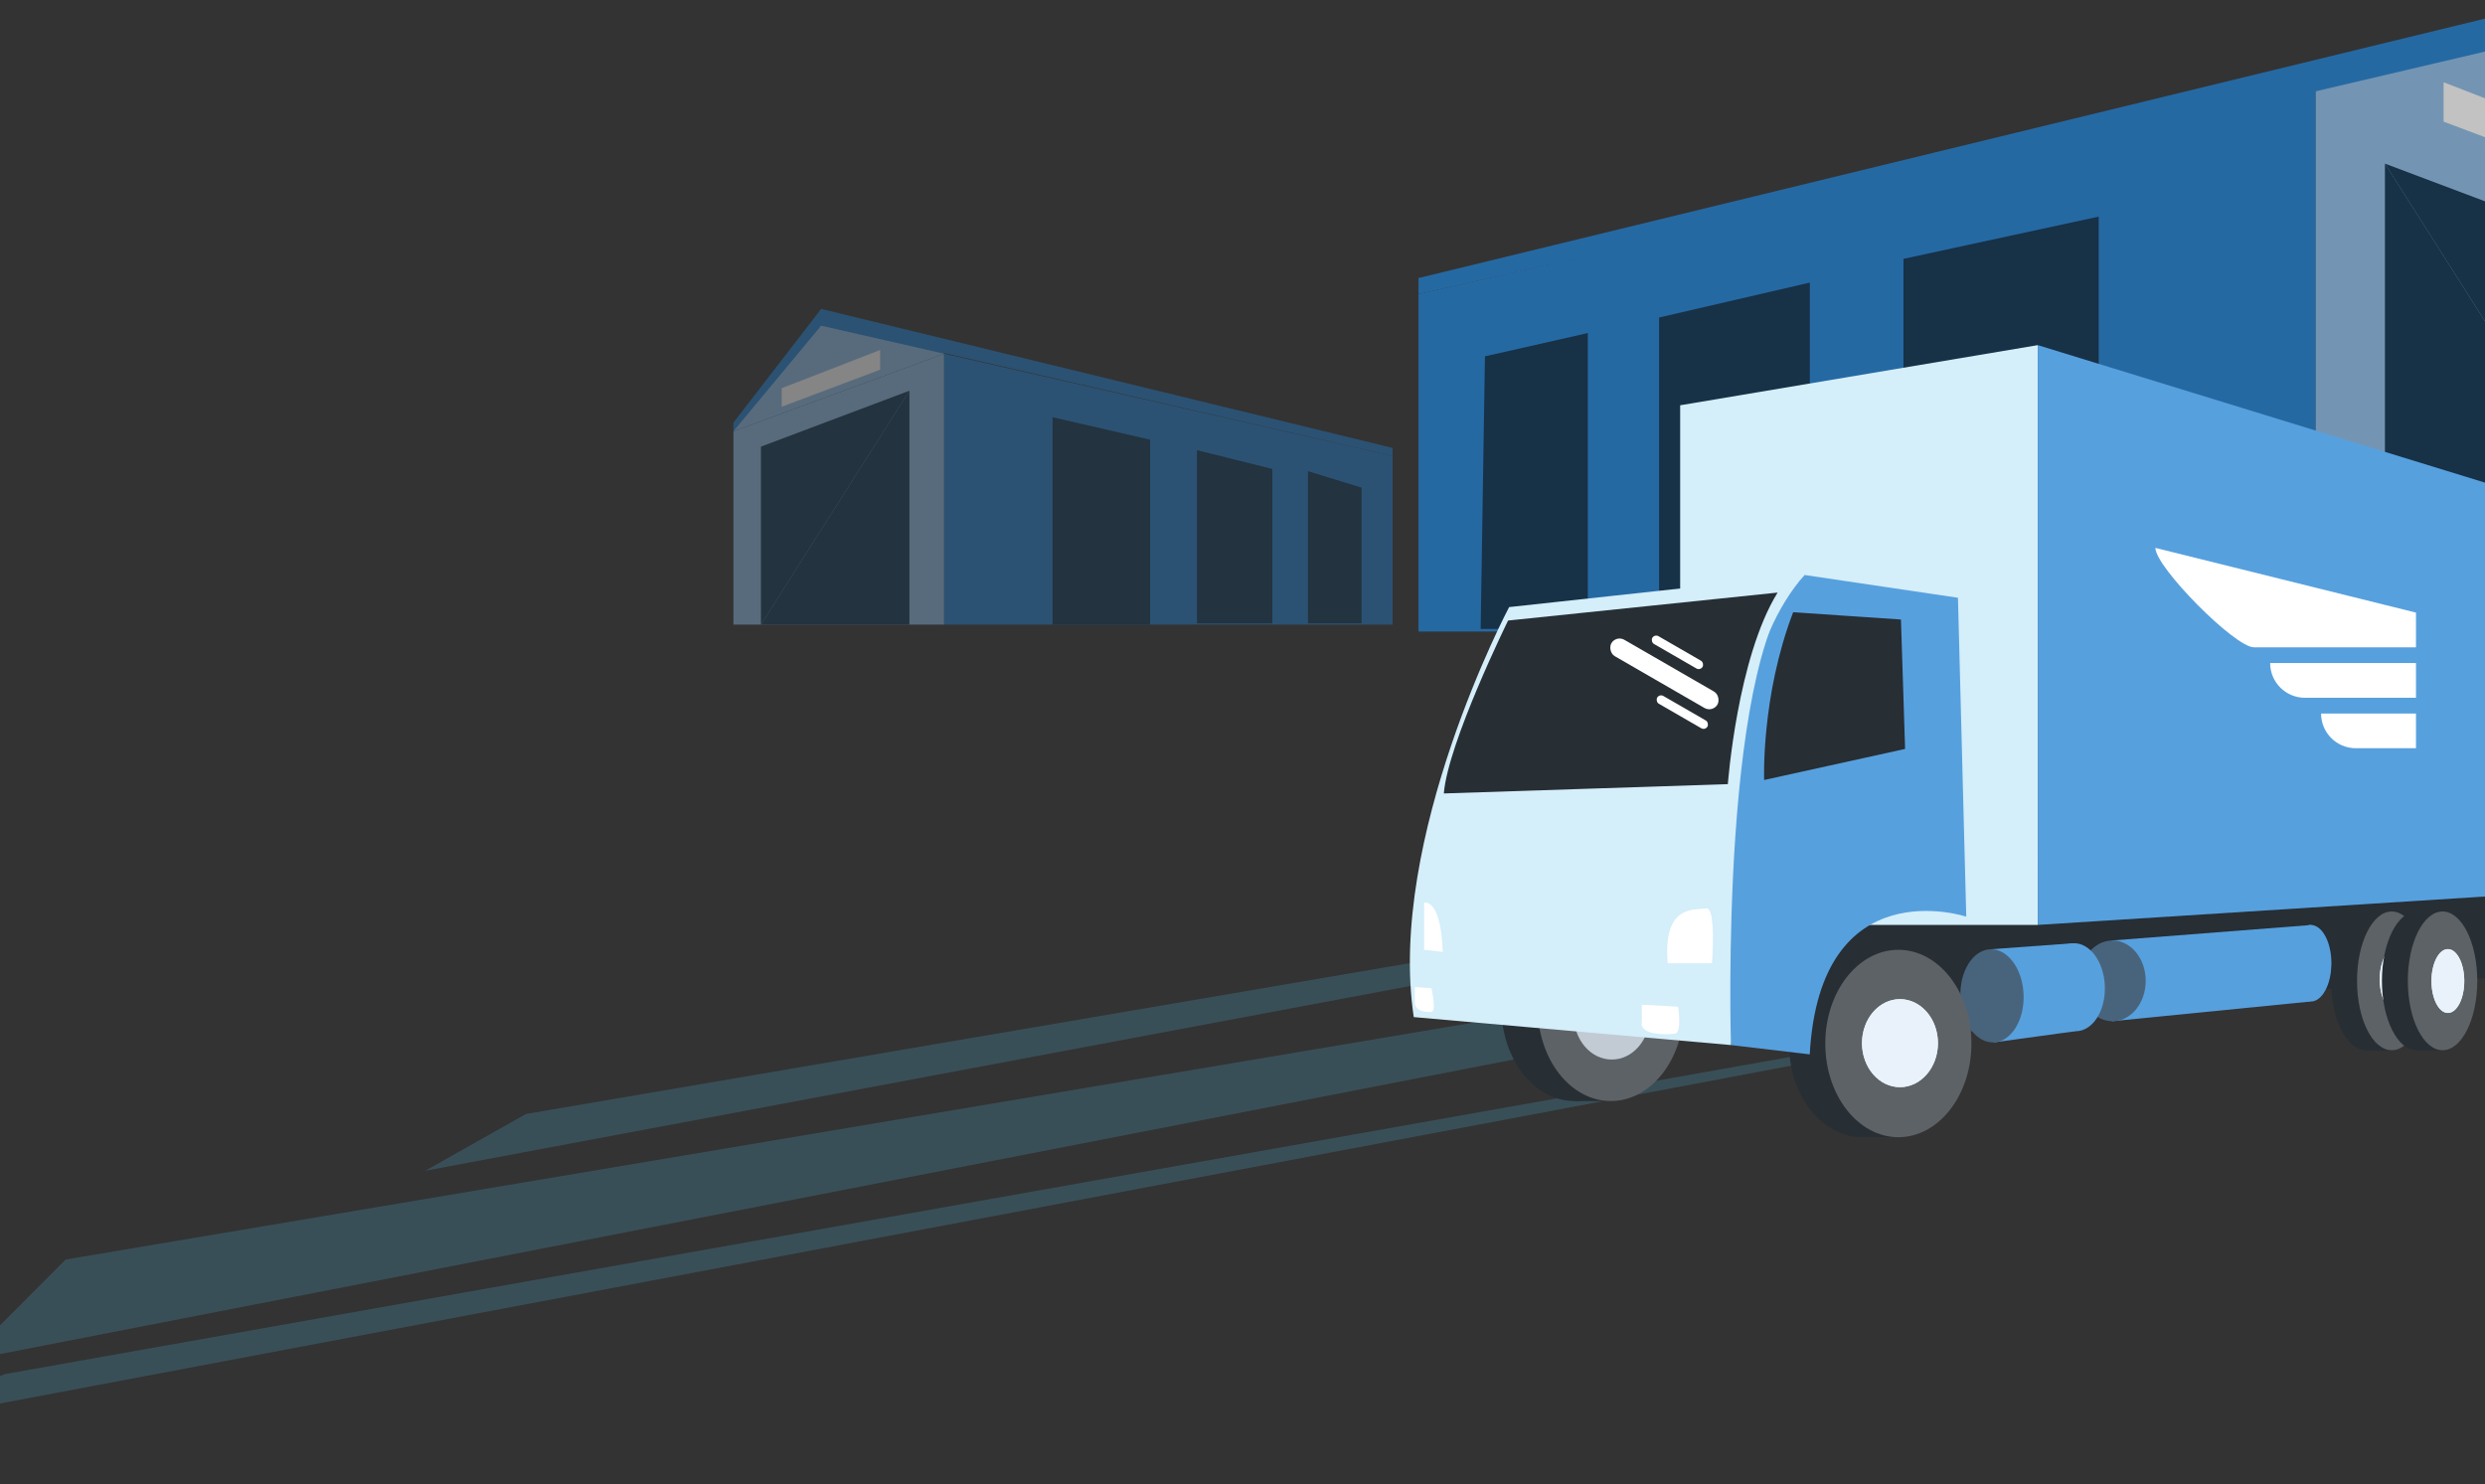<svg viewBox="0 0 1440 860" fill="none" xmlns="http://www.w3.org/2000/svg">
<rect x="0" y="0" width="1440" height="860" fill="#333333" stroke="none"/>
<g opacity="0.7" clip-path="url(#clip0_551_4537)">
<path d="M821.996 170.409L1341.88 51.948V365.944H821.996V170.409Z" fill="#1F80D3"/>
<path d="M1341.88 365.944H1586V141.877L1341.88 51.948V365.944Z" fill="#8FBFE9"/>
<path d="M821.996 170.41V161.129L1484.34 0L1586 131.838V141.878L1343 53L821.996 170.41Z" fill="#1F80D3"/>
<path d="M1341.5 53L1484.34 19.488L1586 141.877L1341.5 53Z" fill="#8FBFE9"/>
<path d="M1554.09 365.944H1382.02V94.818L1554.09 365.944Z" fill="#0B3150"/>
<path d="M1554.09 365.944V159.639L1382.02 94.818" fill="#0B3150"/>
<path d="M1216.15 365.945V125.523L1103.02 150V365.945H1216.15Z" fill="#0B3150"/>
<path d="M1048.76 364.514V163.759L961.396 184V364.514H1048.76Z" fill="#0B3150"/>
<path d="M920.113 364.438V193L860.5 206.5L858.011 364.438H920.113Z" fill="#0B3150"/>
<path d="M1416.01 70.487L1530.01 113.357V91.922L1416.01 47.661V70.487Z" fill="white"/>
</g>
<g opacity="0.2">
<path d="M1599.24 424.651L246.394 678.457L304.858 645.531L1599.24 424.651Z" fill="#52BDEB"/>
<path d="M1838.89 426.818L-20.565 788.657L38.044 729.889L1838.89 426.818Z" fill="#52BDEB"/>
<path d="M1507.73 528.948L-71.01 826.693L2.592 796.32L1507.73 528.948Z" fill="#52BDEB"/>
</g>
<g clip-path="url(#clip1_551_4537)">
<path d="M1443.94 511.4V545.774V566.5L1041.95 594.8V521L1443.94 511.4Z" fill="#272E34"/>
<path d="M1339 580.4C1345.63 580.4 1351 570.461 1351 558.2C1351 545.939 1345.63 536 1339 536C1332.38 536 1327.01 545.939 1327.01 558.2C1327.01 570.461 1332.38 580.4 1339 580.4Z" fill="#57A0DE"/>
<path d="M1223.77 591.8L1338.64 580.4L1339.37 536.024L1223.77 545V591.8Z" fill="#57A0DE"/>
<path d="M1224.14 591.8C1234.78 591.8 1243.4 581.323 1243.4 568.4C1243.4 555.477 1234.78 545 1224.14 545C1213.5 545 1204.87 555.477 1204.87 568.4C1204.87 581.323 1213.5 591.8 1224.14 591.8Z" fill="#48647C"/>
<path d="M1155.27 604.065L1202.52 597.603L1201.03 546.624L1153.37 550.099L1155.27 604.065Z" fill="#57A0DE"/>
<path d="M1155.27 604.065C1165.38 603.71 1173.15 591.342 1172.63 576.439C1172.11 561.537 1163.48 549.743 1153.37 550.098C1143.26 550.453 1135.49 562.822 1136.01 577.725C1136.53 592.627 1145.16 604.42 1155.27 604.065Z" fill="#48647C"/>
<path d="M1203.31 597.575C1212.86 597.24 1220.2 585.558 1219.71 571.484C1219.21 557.409 1211.07 546.271 1201.52 546.607C1191.97 546.942 1184.63 558.624 1185.12 572.698C1185.61 586.773 1193.76 597.911 1203.31 597.575Z" fill="#57A0DE"/>
<path d="M973.615 347.6V234.854L1180.85 200V535.976H973.615V347.6Z" fill="#D4EEFA"/>
<path d="M912.382 529.448H933.406V638.048H912.382L889.257 612.848L886.253 573.248C886.253 573.248 895.263 548.648 895.263 548.048C895.263 547.448 912.382 529.448 912.382 529.448Z" fill="#272E34"/>
<path d="M912.382 638.048C935.77 638.048 954.73 613.737 954.73 583.748C954.73 553.759 935.77 529.448 912.382 529.448C888.995 529.448 870.035 553.759 870.035 583.748C870.035 613.737 888.995 638.048 912.382 638.048Z" fill="#272E34"/>
<path d="M933.406 638.048C956.794 638.048 975.753 613.737 975.753 583.748C975.753 553.759 956.794 529.448 933.406 529.448C910.018 529.448 891.059 553.759 891.059 583.748C891.059 613.737 910.018 638.048 933.406 638.048Z" fill="#5D6267"/>
<path d="M1079.03 550.4H1100.06V659H1079.03L1055.91 633.8L1052.9 594.2C1052.9 594.2 1061.91 569.6 1061.91 569C1061.91 568.4 1079.03 550.4 1079.03 550.4Z" fill="#272E34"/>
<path d="M1079.03 659C1102.42 659 1121.38 634.689 1121.38 604.7C1121.38 574.711 1102.42 550.4 1079.03 550.4C1055.64 550.4 1036.69 574.711 1036.69 604.7C1036.69 634.689 1055.64 659 1079.03 659Z" fill="#272E34"/>
<path d="M1100.06 659C1123.44 659 1142.4 634.689 1142.4 604.7C1142.4 574.711 1123.44 550.4 1100.06 550.4C1076.67 550.4 1057.71 574.711 1057.71 604.7C1057.71 634.689 1076.67 659 1100.06 659Z" fill="#5D6267"/>
<path d="M933.995 614.001C946.145 614.001 955.995 602.584 955.995 588.501C955.995 574.418 946.145 563.001 933.995 563.001C921.844 563.001 911.995 574.418 911.995 588.501C911.995 602.584 921.844 614.001 933.995 614.001Z" fill="#C2CBD3"/>
<path d="M1045.7 333.2L1134.59 346.4L1139.4 531.2C1139.4 531.2 1054.71 503 1048.7 611L1003.05 605.6C1003.05 605.6 982.024 404.6 1045.7 333.2Z" fill="#57A0DE"/>
<path d="M819.243 589.4C803.625 485.6 874.504 351.8 874.504 351.8L1045.7 333.2C995.839 370.4 1003.05 605.6 1003.05 605.6L819.243 589.4Z" fill="#D4EEFA"/>
<path d="M1180.85 200L1495 296.6V516.026L1180.85 535.976V200Z" fill="#57A0DE"/>
<path d="M1370.95 608.6C1382.06 608.6 1391.07 590.602 1391.07 568.4C1391.07 546.198 1382.06 528.2 1370.95 528.2C1359.83 528.2 1350.82 546.198 1350.82 568.4C1350.82 590.602 1359.83 608.6 1370.95 608.6Z" fill="#272E34"/>
<path d="M1387.46 528.2H1370.95V608.6H1387.46V528.2Z" fill="#272E34"/>
<path d="M1385.96 608.6C1397.08 608.6 1406.08 590.602 1406.08 568.4C1406.08 546.198 1397.08 528.2 1385.96 528.2C1374.85 528.2 1365.84 546.198 1365.84 568.4C1365.84 590.602 1374.85 608.6 1385.96 608.6Z" fill="#5D6267"/>
<path d="M1388.49 586.001C1393.74 586.001 1397.99 577.718 1397.99 567.501C1397.99 557.284 1393.74 549.001 1388.49 549.001C1383.25 549.001 1378.99 557.284 1378.99 567.501C1378.99 577.718 1383.25 586.001 1388.49 586.001Z" fill="#E9F2FB"/>
<path d="M1388.49 586.001C1393.74 586.001 1397.99 577.718 1397.99 567.501C1397.99 557.284 1393.74 549.001 1388.49 549.001C1383.25 549.001 1378.99 557.284 1378.99 567.501C1378.99 577.718 1383.25 586.001 1388.49 586.001Z" fill="#E9F2FB"/>
<path d="M1400.39 608.6C1411.5 608.6 1420.51 590.602 1420.51 568.4C1420.51 546.198 1411.5 528.2 1400.39 528.2C1389.28 528.2 1380.27 546.198 1380.27 568.4C1380.27 590.602 1389.28 608.6 1400.39 608.6Z" fill="#272E34"/>
<path d="M1416.91 528.2H1400.39V608.6H1416.91V528.2Z" fill="#272E34"/>
<path d="M1415.41 608.6C1426.52 608.6 1435.53 590.602 1435.53 568.4C1435.53 546.198 1426.52 528.2 1415.41 528.2C1404.29 528.2 1395.28 546.198 1395.28 568.4C1395.28 590.602 1404.29 608.6 1415.41 608.6Z" fill="#5D6267"/>
<path d="M1418.49 587.001C1423.74 587.001 1427.99 578.718 1427.99 568.501C1427.99 558.284 1423.74 550.001 1418.49 550.001C1413.25 550.001 1408.99 558.284 1408.99 568.501C1408.99 578.718 1413.25 587.001 1418.49 587.001Z" fill="#E9F2FB"/>
<path d="M1418.49 587.001C1423.74 587.001 1427.99 578.718 1427.99 568.501C1427.99 558.284 1423.74 550.001 1418.49 550.001C1413.25 550.001 1408.99 558.284 1408.99 568.501C1408.99 578.718 1413.25 587.001 1418.49 587.001Z" fill="#E9F2FB"/>
<path d="M1100.99 630.001C1113.14 630.001 1122.99 618.584 1122.99 604.501C1122.99 590.418 1113.14 579.001 1100.99 579.001C1088.84 579.001 1078.99 590.418 1078.99 604.501C1078.99 618.584 1088.84 630.001 1100.99 630.001Z" fill="#E9F2FB"/>
<path d="M1100.99 630.001C1113.14 630.001 1122.99 618.584 1122.99 604.501C1122.99 590.418 1113.14 579.001 1100.99 579.001C1088.84 579.001 1078.99 590.418 1078.99 604.501C1078.99 618.584 1088.84 630.001 1100.99 630.001Z" fill="#E9F2FB"/>
<path d="M836.662 459.8L1001.25 454.4C1001.25 454.4 1006.65 381.2 1030.08 343.4L873.904 359.6C873.904 359.6 839.065 430.4 836.662 459.8Z" fill="#272E34"/>
<path d="M1039.09 354.801L1101.56 359.001L1103.96 434.001L1022.27 452.001C1022.27 452.001 1020.47 403.401 1039.09 354.801Z" fill="#272E34"/>
<path d="M966.407 558.2H992.049C992.049 558.2 994.638 525.2 988.631 526.4C982.625 527.6 963.403 523.4 966.407 558.2Z" fill="white"/>
<path d="M836.061 551.6L825.249 550.4V523.148C825.249 523.148 834.86 519.8 836.061 551.6Z" fill="white"/>
<path d="M951.39 582.2L972.413 583.4C972.413 583.4 974.816 598.4 970.611 599C966.407 599.6 949.588 600.152 951.39 592.076V582.2Z" fill="white"/>
<path d="M819.843 572L829.454 572.6C829.454 572.6 833.058 587.6 828.853 586.4C828.853 586.4 820.444 587.066 819.843 581.33V572Z" fill="white"/>
<path d="M1249 317.5L1400 355V375.118H1306.11C1295 375.118 1249 328.611 1249 317.5Z" fill="white"/>
<path d="M1315.5 384.238H1400V404.355H1335.62C1324.51 404.355 1315.5 395.348 1315.5 384.238Z" fill="white"/>
<path d="M1345.01 413.475H1400V433.593H1365.13C1354.01 433.593 1345.01 424.586 1345.01 413.475Z" fill="white"/>
<rect x="936.496" y="368" width="71" height="11" rx="5.5" transform="rotate(30 936.496 368)" fill="white"/>
<rect x="958.785" y="367.359" width="33.623" height="5.209" rx="2.605" transform="rotate(30 958.785 367.359)" fill="white"/>
<rect x="961.601" y="402" width="33.623" height="5.209" rx="2.605" transform="rotate(30 961.601 402)" fill="white"/>
</g>
<g opacity="0.4">
<path d="M807 264.205L547.058 204.975V361.973H807V264.205Z" fill="#1F80D3"/>
<path d="M547.058 361.973H425V249.939L547.058 204.975V361.973Z" fill="#8FBFE9"/>
<path d="M807 264.205V259.564L475.829 179L425 244.919V249.939L547.525 204.685L807 264.205Z" fill="#1F80D3"/>
<path d="M547.058 204.974L475.829 188.744L425 249.939L547.058 204.974Z" fill="#8FBFE9"/>
<path d="M440.954 361.972H526.99V226.409L440.954 361.972Z" fill="#0B3150"/>
<path d="M440.954 361.972V258.82L526.99 226.409" fill="#0B3150"/>
<path d="M609.924 361.972V241.762L666.489 254.797V361.972H609.924Z" fill="#0B3150"/>
<path d="M693.62 361.257V260.88L737.3 271.763V361.257H693.62Z" fill="#0B3150"/>
<path d="M757.942 361.219V273.045L788.993 282.607V361.219H757.942Z" fill="#0B3150"/>
<path d="M509.995 214.244L452.992 235.679V224.961L509.995 202.831V214.244Z" fill="white"/>
</g>
<defs>
<clipPath id="clip0_551_4537">
<rect width="764" height="370" fill="white" transform="translate(821.996)"/>
</clipPath>
<clipPath id="clip1_551_4537">
<rect width="678" height="459" fill="white" transform="translate(816.996 200)"/>
</clipPath>
</defs>
</svg>
